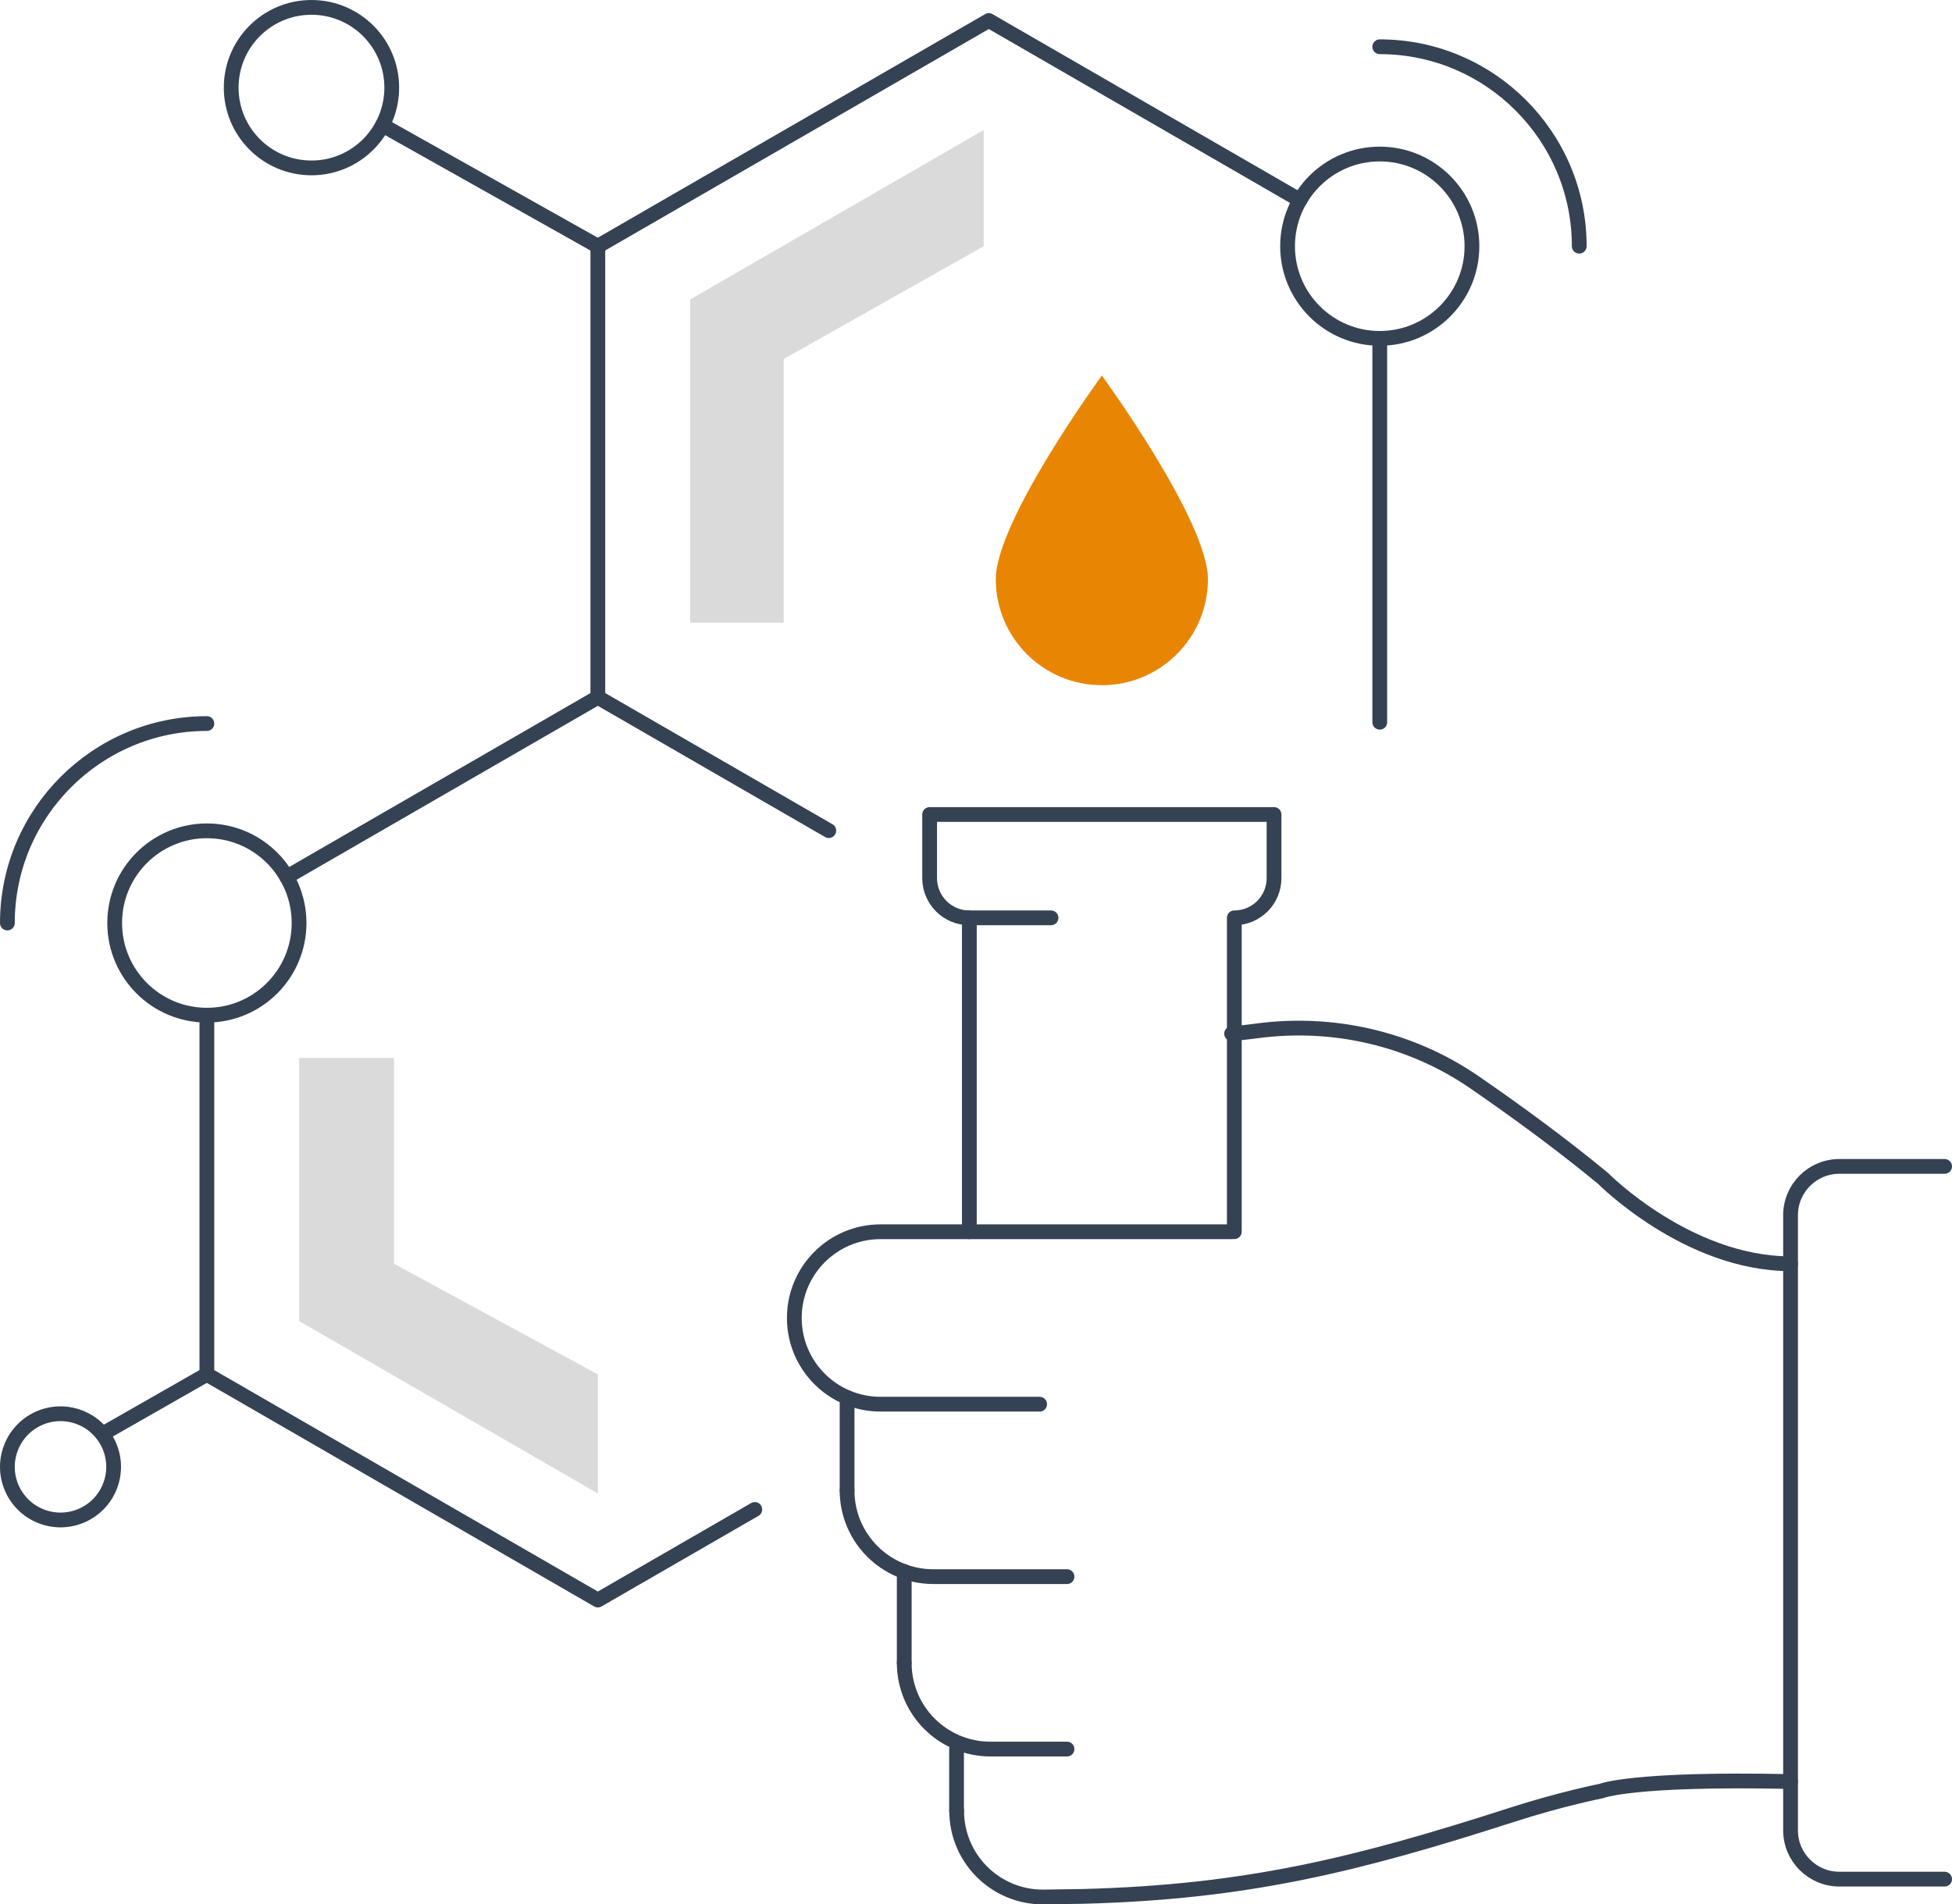 <?xml version="1.0" encoding="UTF-8"?><svg id="Ebene_1" xmlns="http://www.w3.org/2000/svg" viewBox="0 0 396.58 386.97"><defs><style>.cls-1{fill:#e88604;}.cls-2{fill:#dadada;}.cls-3{fill:none;stroke:#354254;stroke-linecap:round;stroke-linejoin:round;stroke-width:3px;}</style></defs><path class="cls-1" d="M245.41,117.69c0-11.9-21.55-41.38-21.55-41.38,0,0-21.55,29.48-21.55,41.38s9.65,21.55,21.55,21.55,21.55-9.65,21.55-21.55Z"/><polyline class="cls-3" points="153.35 306.73 121.46 325.14 42.03 279.28 42.03 206.29"/><polyline class="cls-3" points="58.24 178.2 121.46 141.7 168.38 168.79"/><polyline class="cls-3" points="121.46 141.75 121.46 50.03 200.89 4.17 264.11 40.67"/><line class="cls-3" x1="280.32" y1="68.78" x2="280.32" y2="146.76"/><line class="cls-3" x1="121.46" y1="50.03" x2="77.7" y2="25.44"/><path class="cls-3" d="M63.28,1.5c9.01,0,16.31,7.3,16.31,16.31s-7.3,16.31-16.31,16.31-16.31-7.3-16.31-16.31S54.27,1.5,63.28,1.5Z"/><path class="cls-3" d="M1.5,187.56c0-22.35,18.18-40.53,40.53-40.53"/><circle class="cls-3" cx="42.03" cy="187.56" r="18.73"/><path class="cls-3" d="M280.32,9.5c22.35,0,40.53,18.18,40.53,40.53"/><path class="cls-3" d="M280.32,31.3c-10.34,0-18.73,8.39-18.73,18.73s8.39,18.73,18.73,18.73,18.73-8.39,18.73-18.73-8.39-18.73-18.73-18.73Z"/><line class="cls-3" x1="42.03" y1="279.28" x2="20.83" y2="291.38"/><path class="cls-3" d="M22.43,301.78c2.04-5.6-.83-11.79-6.43-13.84-5.6-2.05-11.79,.83-13.84,6.43-2.05,5.6,.83,11.79,6.43,13.84,5.6,2.04,11.79-.83,13.84-6.43Z"/><path class="cls-3" d="M250.77,250.29v-63.78h0c4.46,0,8.07-3.61,8.07-8.07v-12.93h-69.97v12.93c0,4.46,3.61,8.07,8.07,8.07h0v63.78"/><g><path class="cls-3" d="M211.22,285.34h-32.32c-9.68,0-17.52-7.84-17.52-17.52h0c0-9.68,7.84-17.52,17.52-17.52h71.32"/><path class="cls-3" d="M216.78,320.38h-27.16c-9.68,0-17.52-7.84-17.52-17.52h0"/><path class="cls-3" d="M216.78,355.42h-15.55c-9.68,0-17.52-7.84-17.52-17.52h0"/><path class="cls-3" d="M363.78,362.02c-32.27-.69-38.42,1.92-38.42,1.92,0,0-8.04,1.57-18.26,4.87-31.62,10.18-53.94,15.68-87.12,16.55l-8.1,.12c-9.68,0-17.52-7.84-17.52-17.52h0"/><path class="cls-3" d="M250.22,210.05c1.72-.15,3.46-.34,5.24-.58,15.52-2.05,31.27,1.61,44.17,10.5,8.18,5.64,17.46,12.39,26,19.44,0,0,17.17,17.39,38.16,17.39"/><line class="cls-3" x1="194.34" y1="367.95" x2="194.34" y2="355.42"/><line class="cls-3" x1="183.71" y1="337.9" x2="183.71" y2="319.33"/></g><path class="cls-3" d="M395.08,237.02h-21.38c-5.48,0-9.92,4.44-9.92,9.92v124.99c0,5.48,4.44,9.92,9.92,9.92h21.38"/><line class="cls-3" x1="172.1" y1="302.86" x2="172.1" y2="283.97"/><line class="cls-3" x1="196.95" y1="186.51" x2="213.53" y2="186.51"/><polygon class="cls-2" points="140.21 126.55 159.22 126.55 159.22 72.96 199.86 50.03 199.86 26.42 140.21 60.86 140.21 126.55"/><polygon class="cls-2" points="121.46 303.48 121.46 279.28 80.04 256.8 80.04 214.98 60.78 214.98 60.78 268.45 121.46 303.48"/></svg>